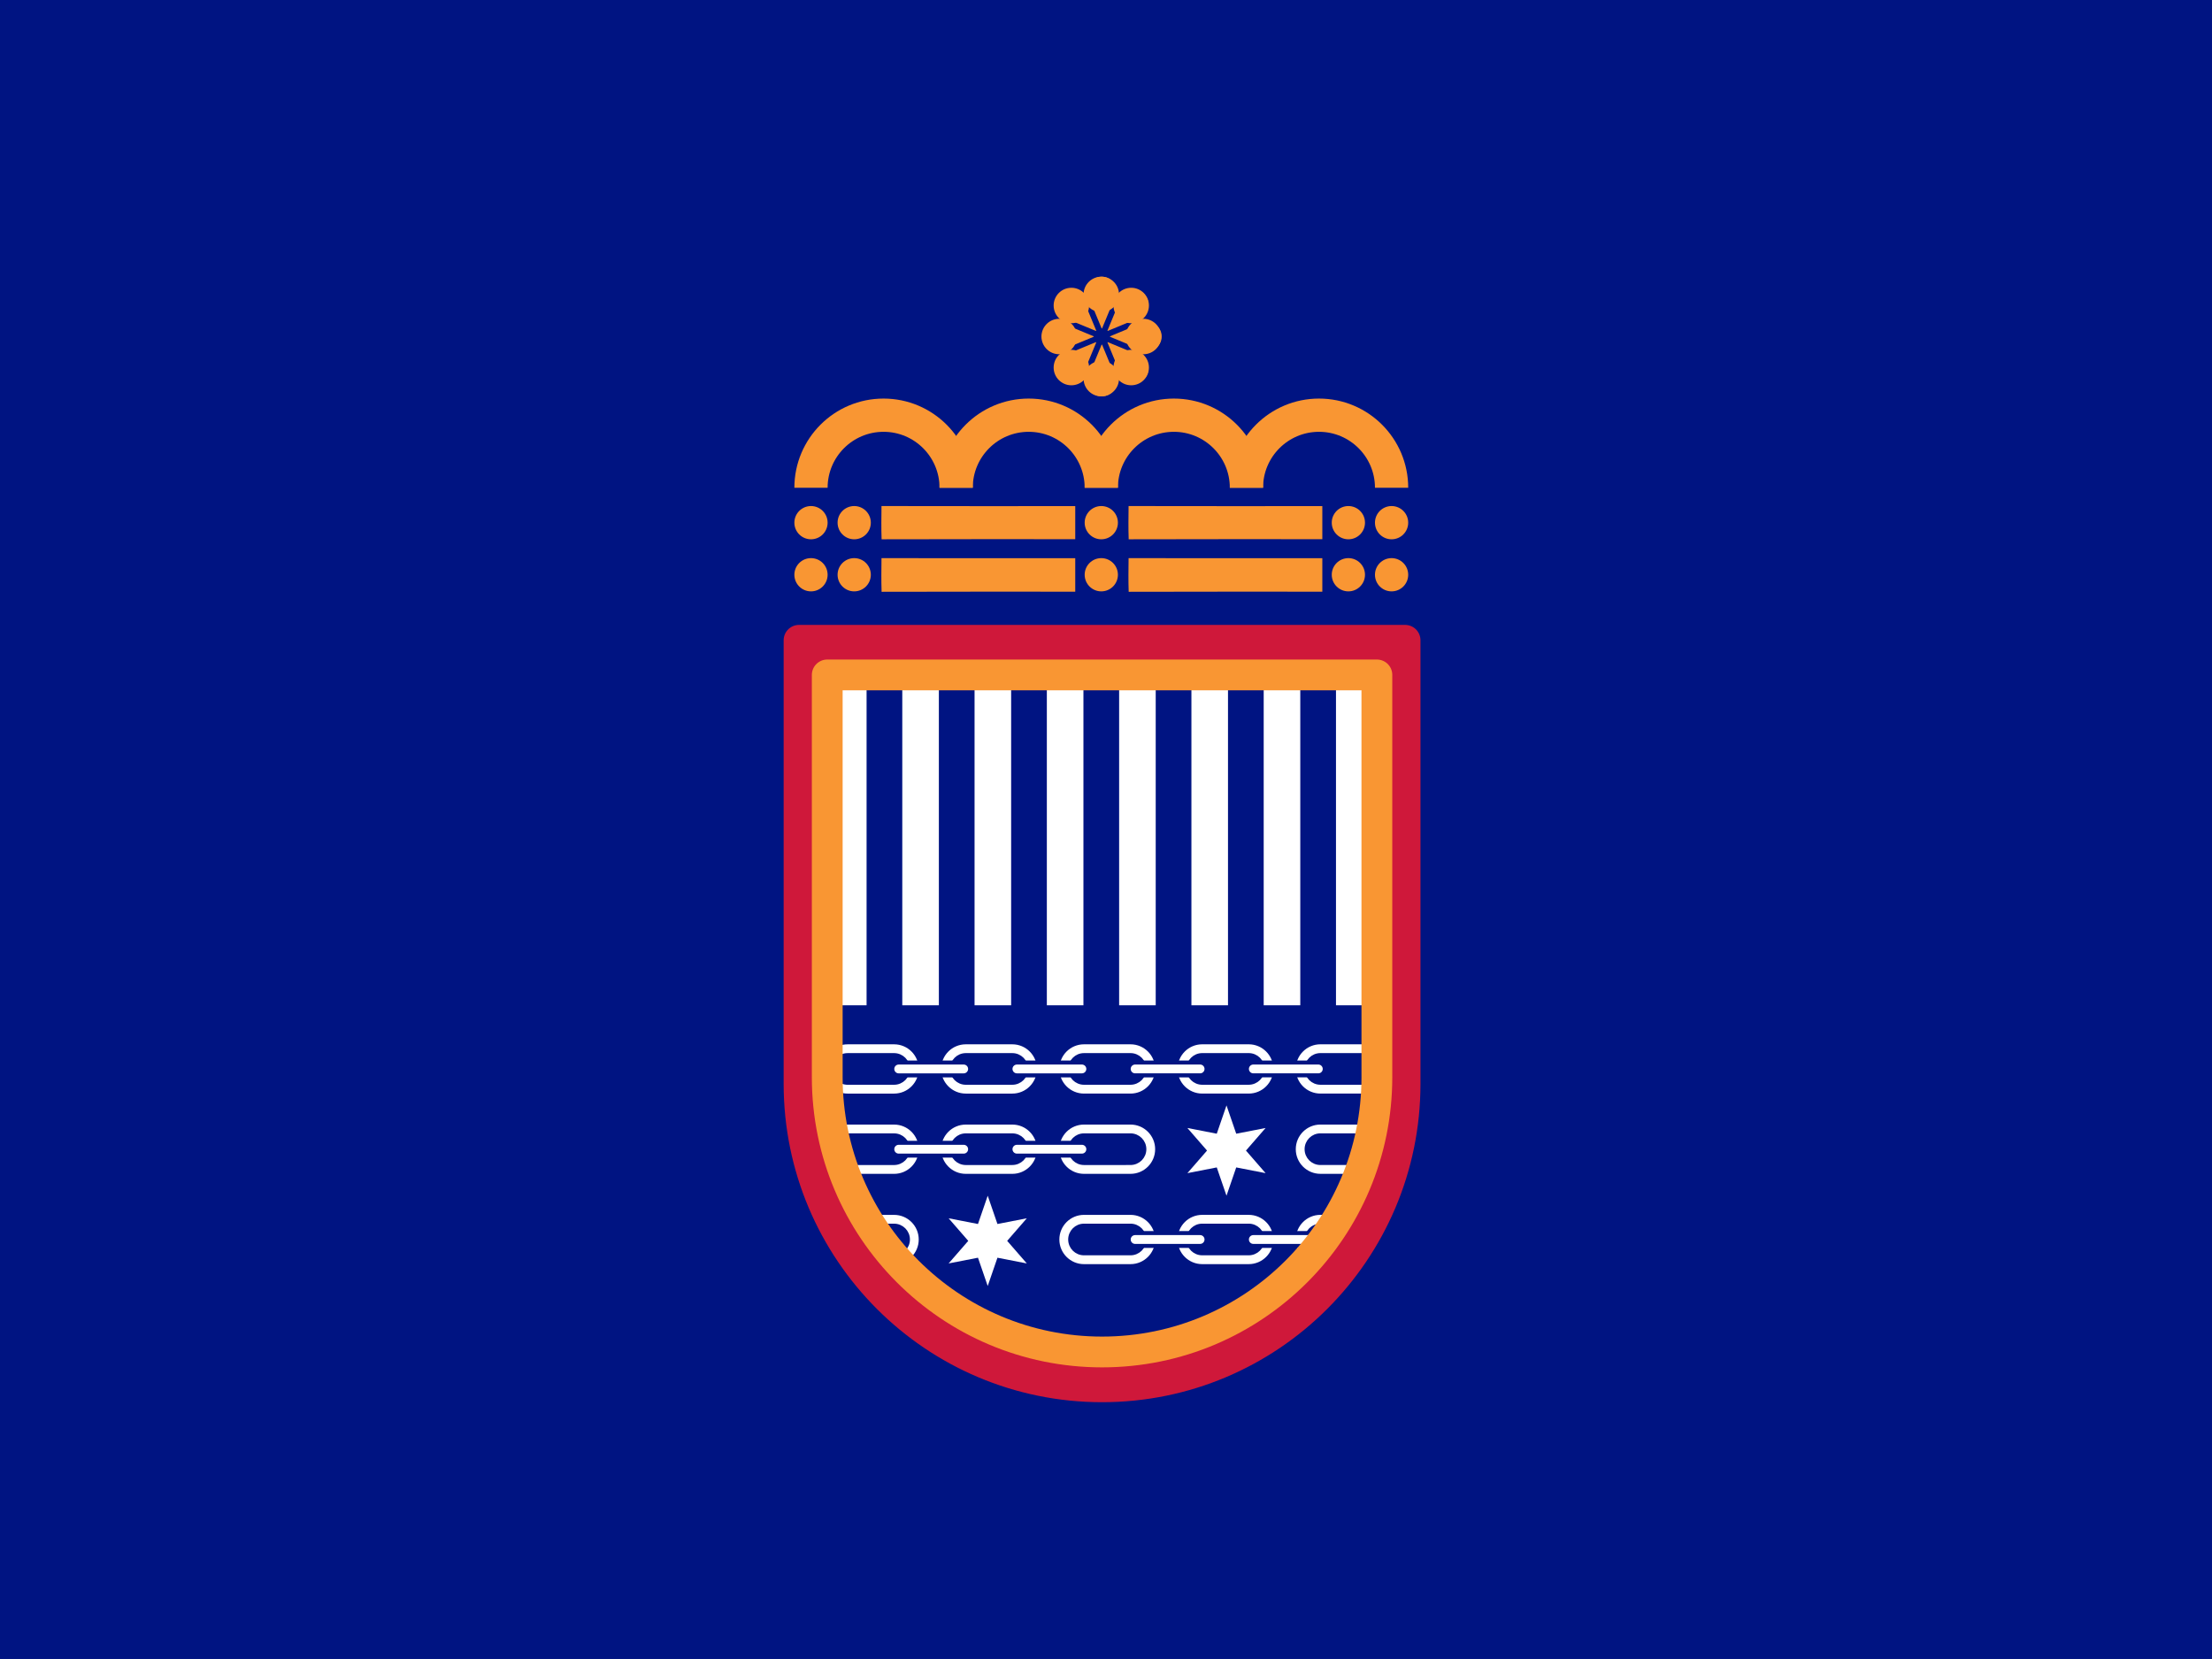 <?xml version="1.0" encoding="UTF-8"?>
<!-- Generated by Pixelmator Pro 3.6 -->
<svg width="400" height="300" viewBox="0 0 400 300" xmlns="http://www.w3.org/2000/svg" xmlns:xlink="http://www.w3.org/1999/xlink">
    <rect x="0" y="0" width="400" height="300" fill="#808080" stroke="none"/>
    <g id="Group">
        <path id="Path" fill="#001482" stroke="none" d="M 0 299.996 L 400 299.996 L 400 -0.004 L 0 -0.004 L 0 299.996 Z"/>
        <g id="Group-copy-2">
            <g id="Group-copy">
                <path id="Path-copy-4" fill="#cf183a" stroke="#cf183a" stroke-width="5.567" stroke-linecap="round" stroke-linejoin="round" d="M 254.084 115.784 L 144.492 115.784 L 144.492 195.766 C 144.495 195.837 144.492 195.911 144.492 195.983 C 144.492 226.246 169.025 250.779 199.288 250.779 C 229.551 250.779 254.084 226.246 254.084 195.983 C 254.084 195.909 254.082 195.837 254.082 195.766 L 254.082 115.784 L 254.084 115.784 Z"/>
                <path id="Path-copy-5" fill="#001482" stroke="none" d="M 248.985 122.047 L 149.591 122.047 L 149.591 194.586 C 149.593 194.651 149.591 194.718 149.591 194.783 C 149.591 222.23 171.841 244.48 199.288 244.48 C 226.735 244.48 248.985 222.23 248.985 194.783 C 248.985 194.716 248.983 194.651 248.983 194.586 L 248.983 122.047 L 248.985 122.047 Z"/>
                <mask id="mask1" maskUnits="userSpaceOnUse" maskContentUnits="userSpaceOnUse" mask-type="alpha">
                    <path id="path1" fill="#001482" stroke="none" d="M 248.985 122.047 L 149.591 122.047 L 149.591 194.586 C 149.593 194.651 149.591 194.718 149.591 194.783 C 149.591 222.23 171.841 244.48 199.288 244.48 C 226.735 244.48 248.985 222.23 248.985 194.783 C 248.985 194.716 248.983 194.651 248.983 194.586 L 248.983 122.047 L 248.985 122.047 Z"/>
                </mask>
                <g id="g1" mask="url(#mask1)">
                    <g id="Group-copy-3">
                        <path id="Rectangle-copy" fill="#ffffff" fill-rule="evenodd" stroke="none" d="M 156.705 181.788 L 156.705 121.917 L 150.09 121.917 L 150.09 181.788 Z"/>
                        <path id="Rectangle-copy-4" fill="#ffffff" fill-rule="evenodd" stroke="none" d="M 169.776 181.788 L 169.776 121.917 L 163.161 121.917 L 163.161 181.788 Z"/>
                        <path id="Rectangle-copy-6" fill="#ffffff" fill-rule="evenodd" stroke="none" d="M 182.847 181.788 L 182.847 121.917 L 176.232 121.917 L 176.232 181.788 Z"/>
                        <path id="Rectangle-copy-8" fill="#ffffff" fill-rule="evenodd" stroke="none" d="M 195.919 181.788 L 195.919 121.917 L 189.303 121.917 L 189.303 181.788 Z"/>
                        <path id="Rectangle-copy-10" fill="#ffffff" fill-rule="evenodd" stroke="none" d="M 208.99 181.788 L 208.99 121.917 L 202.375 121.917 L 202.375 181.788 Z"/>
                        <path id="Rectangle-copy-12" fill="#ffffff" fill-rule="evenodd" stroke="none" d="M 222.061 181.788 L 222.061 121.917 L 215.446 121.917 L 215.446 181.788 Z"/>
                        <path id="Rectangle-copy-13" fill="#ffffff" fill-rule="evenodd" stroke="none" d="M 235.132 181.788 L 235.132 121.917 L 228.517 121.917 L 228.517 181.788 Z"/>
                        <path id="Rectangle-copy-16" fill="#ffffff" fill-rule="evenodd" stroke="none" d="M 248.204 181.788 L 248.204 121.917 L 241.589 121.917 L 241.589 181.788 Z"/>
                    </g>
                    <path id="Rectangle" fill="#001482" fill-rule="evenodd" stroke="none" d="M 149.582 243.8 L 247.915 243.8 L 247.915 183.929 L 149.582 183.929 Z"/>
                    <g id="g7966-copy">
                        <path id="path3980" fill="#ffffff" stroke="#001482" stroke-width="0.726" d="M 148.452 193.301 C 148.452 195.962 150.609 198.119 153.27 198.119 L 161.68 198.119 C 164.341 198.119 166.499 195.961 166.498 193.3 C 166.498 190.639 164.341 188.482 161.68 188.482 L 153.27 188.483 C 150.609 188.483 148.452 190.64 148.452 193.301 L 148.452 193.301 Z M 150.773 193.301 C 150.773 191.922 151.89 190.799 153.27 190.799 L 161.68 190.798 C 163.059 190.798 164.182 191.921 164.182 193.3 C 164.182 194.68 163.06 195.797 161.68 195.797 L 153.27 195.798 C 151.891 195.798 150.773 194.681 150.773 193.301 Z"/>
                        <path id="path3986" fill="#ffffff" stroke="#001482" stroke-width="0.726" d="M 169.827 193.3 C 169.828 195.961 171.985 198.118 174.646 198.118 L 183.056 198.118 C 185.717 198.118 187.874 195.96 187.874 193.299 C 187.874 190.638 185.717 188.481 183.056 188.481 L 174.645 188.482 C 171.984 188.482 169.827 190.639 169.827 193.3 Z M 172.149 193.3 C 172.149 191.921 173.266 190.798 174.646 190.798 L 183.056 190.797 C 184.435 190.797 185.558 191.92 185.558 193.299 C 185.558 194.679 184.435 195.796 183.056 195.796 L 174.646 195.797 C 173.266 195.797 172.149 194.68 172.149 193.3 L 172.149 193.3 Z"/>
                        <path id="path3988" fill="#ffffff" stroke="#001482" stroke-width="0.726" d="M 161.352 193.301 C 161.352 193.942 161.871 194.461 162.512 194.461 L 174.235 194.461 C 174.246 194.461 174.257 194.461 174.268 194.461 C 174.909 194.461 175.429 193.941 175.429 193.3 C 175.429 192.659 174.909 192.139 174.268 192.139 L 162.512 192.14 C 161.871 192.14 161.352 192.659 161.352 193.301 Z"/>
                        <path id="path6347" fill="#ffffff" stroke="#001482" stroke-width="0.726" d="M 191.203 193.299 C 191.203 195.96 193.361 198.117 196.022 198.117 L 204.432 198.117 C 207.093 198.117 209.25 195.959 209.25 193.298 C 209.25 190.637 207.092 188.48 204.431 188.48 L 196.021 188.481 C 193.36 188.481 191.203 190.638 191.203 193.299 Z M 193.525 193.299 C 193.525 191.92 194.642 190.797 196.021 190.797 L 204.431 190.796 C 205.811 190.796 206.934 191.919 206.934 193.298 C 206.934 194.678 205.811 195.795 204.432 195.795 L 196.022 195.796 C 194.642 195.796 193.525 194.679 193.525 193.299 L 193.525 193.299 Z"/>
                        <path id="path4015" fill="#ffffff" stroke="#001482" stroke-width="0.726" d="M 182.727 193.3 C 182.727 193.941 183.247 194.46 183.888 194.46 L 195.611 194.46 C 195.622 194.46 195.633 194.46 195.644 194.46 C 196.285 194.46 196.804 193.94 196.804 193.299 C 196.804 192.658 196.285 192.138 195.644 192.138 L 183.888 192.139 C 183.247 192.139 182.727 192.658 182.727 193.3 Z"/>
                        <path id="path6355" fill="#ffffff" stroke="#001482" stroke-width="0.726" d="M 212.579 193.298 C 212.579 195.959 214.736 198.116 217.397 198.116 L 225.808 198.116 C 228.469 198.116 230.626 195.958 230.626 193.297 C 230.626 190.636 228.468 188.479 225.807 188.479 L 217.397 188.48 C 214.736 188.48 212.579 190.637 212.579 193.298 Z M 214.9 193.298 C 214.9 191.918 216.018 190.796 217.397 190.796 L 225.807 190.795 C 227.187 190.795 228.31 191.918 228.31 193.297 C 228.31 194.677 227.187 195.794 225.807 195.794 L 217.397 195.795 C 216.018 195.795 214.901 194.677 214.9 193.298 L 214.9 193.298 Z"/>
                        <path id="path6351" fill="#ffffff" stroke="#001482" stroke-width="0.726" d="M 204.103 193.299 C 204.103 193.94 204.623 194.459 205.264 194.459 L 216.987 194.459 C 216.997 194.459 217.009 194.459 217.019 194.459 C 217.661 194.459 218.18 193.939 218.18 193.298 C 218.18 192.657 217.661 192.137 217.019 192.137 L 205.264 192.138 C 204.623 192.138 204.103 192.657 204.103 193.299 Z"/>
                        <path id="path6363" fill="#ffffff" stroke="#001482" stroke-width="0.726" d="M 233.955 193.297 C 233.955 195.958 236.112 198.115 238.773 198.115 L 247.183 198.115 C 249.844 198.115 252.002 195.957 252.001 193.296 C 252.001 190.635 249.844 188.478 247.183 188.478 L 238.773 188.479 C 236.112 188.479 233.955 190.636 233.955 193.297 Z M 236.276 193.297 C 236.276 191.917 237.393 190.795 238.773 190.795 L 247.183 190.794 C 248.563 190.794 249.685 191.917 249.685 193.296 C 249.685 194.676 248.563 195.793 247.183 195.793 L 238.773 195.794 C 237.394 195.794 236.276 194.676 236.276 193.297 L 236.276 193.297 Z"/>
                        <path id="path6359" fill="#ffffff" stroke="#001482" stroke-width="0.726" d="M 225.479 193.297 C 225.479 193.939 225.998 194.458 226.64 194.458 L 238.362 194.458 C 238.373 194.458 238.384 194.458 238.395 194.458 C 239.036 194.458 239.556 193.938 239.556 193.297 C 239.556 192.656 239.036 192.136 238.395 192.136 L 226.64 192.137 C 225.998 192.137 225.479 192.656 225.479 193.297 Z"/>
                    </g>
                    <g id="g7966-copy-2">
                        <path id="path2" fill="#ffffff" stroke="#001482" stroke-width="0.726" d="M 148.452 207.815 C 148.452 210.476 150.609 212.634 153.27 212.633 L 161.68 212.633 C 164.341 212.633 166.499 210.476 166.498 207.815 C 166.498 205.153 164.341 202.996 161.68 202.996 L 153.27 202.997 C 150.609 202.997 148.452 205.154 148.452 207.815 L 148.452 207.815 Z M 150.773 207.815 C 150.773 206.436 151.89 205.313 153.27 205.313 L 161.68 205.313 C 163.059 205.312 164.182 206.435 164.182 207.815 C 164.182 209.194 163.06 210.311 161.68 210.312 L 153.27 210.312 C 151.891 210.312 150.773 209.195 150.773 207.815 Z"/>
                        <path id="path3" fill="#ffffff" stroke="#001482" stroke-width="0.726" d="M 169.827 207.814 C 169.828 210.475 171.985 212.633 174.646 212.632 L 183.056 212.632 C 185.717 212.632 187.874 210.475 187.874 207.813 C 187.874 205.152 185.717 202.995 183.056 202.995 L 174.645 202.996 C 171.984 202.996 169.827 205.153 169.827 207.814 Z M 172.149 207.814 C 172.149 206.435 173.266 205.312 174.646 205.312 L 183.056 205.311 C 184.435 205.311 185.558 206.434 185.558 207.814 C 185.558 209.193 184.435 210.31 183.056 210.31 L 174.646 210.311 C 173.266 210.311 172.149 209.194 172.149 207.814 L 172.149 207.814 Z"/>
                        <path id="path4" fill="#ffffff" stroke="#001482" stroke-width="0.726" d="M 161.352 207.815 C 161.352 208.456 161.871 208.976 162.512 208.975 L 174.235 208.975 C 174.246 208.975 174.257 208.975 174.268 208.975 C 174.909 208.975 175.429 208.455 175.429 207.814 C 175.429 207.173 174.909 206.653 174.268 206.653 L 162.512 206.654 C 161.871 206.654 161.352 207.174 161.352 207.815 Z"/>
                        <path id="path5" fill="#ffffff" stroke="#001482" stroke-width="0.726" d="M 191.203 207.813 C 191.203 210.474 193.361 212.632 196.022 212.631 L 204.432 212.631 C 207.093 212.631 209.25 210.474 209.25 207.812 C 209.25 205.151 207.092 202.994 204.431 202.994 L 196.021 202.995 C 193.36 202.995 191.203 205.152 191.203 207.813 Z M 193.525 207.813 C 193.525 206.434 194.642 205.311 196.021 205.311 L 204.431 205.31 C 205.811 205.31 206.934 206.433 206.934 207.813 C 206.934 209.192 205.811 210.309 204.432 210.309 L 196.022 210.31 C 194.642 210.31 193.525 209.193 193.525 207.813 L 193.525 207.813 Z"/>
                        <path id="path6" fill="#ffffff" stroke="#001482" stroke-width="0.726" d="M 182.727 207.814 C 182.727 208.455 183.247 208.974 183.888 208.974 L 195.611 208.974 C 195.622 208.974 195.633 208.974 195.644 208.974 C 196.285 208.974 196.804 208.454 196.804 207.813 C 196.804 207.172 196.285 206.652 195.644 206.652 L 183.888 206.653 C 183.247 206.653 182.727 207.173 182.727 207.814 Z"/>
                        <path id="path7" fill="#ffffff" stroke="#001482" stroke-width="0.726" d="M 233.955 207.811 C 233.955 210.472 236.112 212.629 238.773 212.629 L 247.183 212.629 C 249.844 212.629 252.002 210.471 252.001 207.81 C 252.001 205.149 249.844 202.992 247.183 202.992 L 238.773 202.993 C 236.112 202.993 233.955 205.15 233.955 207.811 Z M 236.276 207.811 C 236.276 206.432 237.393 205.309 238.773 205.309 L 247.183 205.308 C 248.563 205.308 249.685 206.431 249.685 207.811 C 249.685 209.19 248.563 210.307 247.183 210.307 L 238.773 210.308 C 237.394 210.308 236.276 209.191 236.276 207.811 L 236.276 207.811 Z"/>
                    </g>
                    <g id="g7966-copy-3">
                        <path id="path8" fill="#ffffff" stroke="#001482" stroke-width="0.726" d="M 148.452 224.144 C 148.452 226.805 150.609 228.962 153.27 228.962 L 161.68 228.962 C 164.341 228.961 166.499 226.804 166.498 224.143 C 166.498 221.482 164.341 219.325 161.68 219.325 L 153.27 219.325 C 150.609 219.325 148.452 221.483 148.452 224.144 L 148.452 224.144 Z M 150.773 224.144 C 150.773 222.764 151.89 221.641 153.27 221.641 L 161.68 221.641 C 163.059 221.641 164.182 222.764 164.182 224.143 C 164.182 225.523 163.06 226.64 161.68 226.64 L 153.27 226.64 C 151.891 226.64 150.773 225.523 150.773 224.144 Z"/>
                        <path id="path9" fill="#ffffff" stroke="#001482" stroke-width="0.726" d="M 191.203 224.142 C 191.203 226.803 193.361 228.96 196.022 228.96 L 204.432 228.959 C 207.093 228.959 209.25 226.802 209.25 224.141 C 209.25 221.48 207.092 219.323 204.431 219.323 L 196.021 219.323 C 193.36 219.323 191.203 221.481 191.203 224.142 Z M 193.525 224.142 C 193.525 222.762 194.642 221.639 196.021 221.639 L 204.431 221.639 C 205.811 221.639 206.934 222.762 206.934 224.141 C 206.934 225.521 205.811 226.638 204.432 226.638 L 196.022 226.638 C 194.642 226.638 193.525 225.521 193.525 224.142 L 193.525 224.142 Z"/>
                        <path id="path10" fill="#ffffff" stroke="#001482" stroke-width="0.726" d="M 212.579 224.141 C 212.579 226.802 214.736 228.959 217.397 228.959 L 225.808 228.958 C 228.469 228.958 230.626 226.801 230.626 224.14 C 230.626 221.479 228.468 219.322 225.807 219.322 L 217.397 219.322 C 214.736 219.322 212.579 221.48 212.579 224.141 Z M 214.9 224.141 C 214.9 222.761 216.018 221.638 217.397 221.638 L 225.807 221.638 C 227.187 221.638 228.31 222.76 228.31 224.14 C 228.31 225.52 227.187 226.637 225.807 226.637 L 217.397 226.637 C 216.018 226.637 214.901 225.52 214.9 224.141 L 214.9 224.141 Z"/>
                        <path id="path11" fill="#ffffff" stroke="#001482" stroke-width="0.726" d="M 204.103 224.141 C 204.103 224.782 204.623 225.302 205.264 225.302 L 216.987 225.301 C 216.997 225.301 217.009 225.301 217.019 225.301 C 217.661 225.301 218.18 224.782 218.18 224.14 C 218.18 223.499 217.661 222.98 217.019 222.98 L 205.264 222.98 C 204.623 222.98 204.103 223.5 204.103 224.141 Z"/>
                        <path id="path12" fill="#ffffff" stroke="#001482" stroke-width="0.726" d="M 233.955 224.14 C 233.955 226.801 236.112 228.958 238.773 228.958 L 247.183 228.957 C 249.844 228.957 252.002 226.8 252.001 224.139 C 252.001 221.478 249.844 219.321 247.183 219.321 L 238.773 219.321 C 236.112 219.321 233.955 221.479 233.955 224.14 Z M 236.276 224.14 C 236.276 222.76 237.393 221.637 238.773 221.637 L 247.183 221.637 C 248.563 221.637 249.685 222.759 249.685 224.139 C 249.685 225.518 248.563 226.636 247.183 226.636 L 238.773 226.636 C 237.394 226.636 236.276 225.519 236.276 224.14 L 236.276 224.14 Z"/>
                        <path id="path13" fill="#ffffff" stroke="#001482" stroke-width="0.726" d="M 225.479 224.14 C 225.479 224.781 225.998 225.301 226.64 225.301 L 238.362 225.3 C 238.373 225.3 238.384 225.3 238.395 225.3 C 239.036 225.3 239.556 224.781 239.556 224.139 C 239.556 223.498 239.036 222.979 238.395 222.979 L 226.64 222.979 C 225.998 222.979 225.479 223.499 225.479 224.14 Z"/>
                    </g>
                </g>
                <path id="path1257-copy-2" fill="#ffffff" stroke="none" d="M 221.79 199.894 L 223.549 205.011 L 228.86 203.976 L 225.309 208.058 L 228.86 212.141 L 223.549 211.106 L 221.79 216.223 L 220.03 211.106 L 214.719 212.141 L 218.27 208.058 L 214.719 203.976 L 220.03 205.011 Z"/>
                <path id="path1257-copy-3" fill="#ffffff" stroke="none" d="M 178.61 216.223 L 180.37 221.339 L 185.68 220.305 L 182.129 224.387 L 185.68 228.469 L 180.37 227.435 L 178.61 232.551 L 176.85 227.435 L 171.54 228.469 L 175.091 224.387 L 171.54 220.305 L 176.85 221.339 Z"/>
                <path id="Path-copy-6" fill="none" stroke="#f99633" stroke-width="5.567" stroke-linecap="round" stroke-linejoin="round" d="M 248.985 122.047 L 149.591 122.047 L 149.591 194.586 C 149.593 194.651 149.591 194.718 149.591 194.783 C 149.591 222.23 171.841 244.48 199.288 244.48 C 226.735 244.48 248.985 222.23 248.985 194.783 C 248.985 194.716 248.983 194.651 248.983 194.586 L 248.983 122.047 L 248.985 122.047 Z"/>
            </g>
            <g id="g2">
                <path id="svg6-copy-6" fill="#f3852b" stroke="none" visibility="hidden" d="M 159.48 112.73 C 159.311 110.801 159.389 108.867 159.438 106.938 C 185.997 106.971 212.556 106.945 239.116 106.95 C 239.122 108.872 239.122 110.791 239.116 112.71 C 212.568 112.723 186.021 112.685 159.48 112.73 Z"/>
                <path id="svg6-copy-2" fill="#f99633" stroke="none" d="M 159.422 107.014 C 159.348 104.987 159.382 102.954 159.403 100.927 C 171.082 100.961 182.76 100.935 194.438 100.94 C 194.44 102.959 194.44 104.976 194.438 106.993 C 182.765 107.006 171.092 106.966 159.422 107.014 Z"/>
                <path id="svg6-copy-4" fill="#f99633" stroke="none" d="M 204.103 107.014 C 204.028 104.987 204.063 102.954 204.084 100.927 C 215.762 100.961 227.44 100.935 239.118 100.94 C 239.121 102.959 239.121 104.976 239.118 106.993 C 227.446 107.006 215.773 106.966 204.103 107.014 Z"/>
                <path id="svg6-copy-3" fill="#f99633" stroke="none" d="M 159.422 97.521 C 159.348 95.519 159.382 93.512 159.403 91.51 C 171.082 91.544 182.76 91.518 194.438 91.523 C 194.44 93.517 194.44 95.508 194.438 97.5 C 182.765 97.513 171.092 97.474 159.422 97.521 Z"/>
                <path id="svg6-copy-5" fill="#f99633" stroke="none" d="M 204.103 97.521 C 204.028 95.519 204.063 93.512 204.084 91.51 C 215.762 91.544 227.44 91.518 239.118 91.523 C 239.121 93.517 239.121 95.508 239.118 97.5 C 227.446 97.513 215.773 97.474 204.103 97.521 Z"/>
                <g id="g3">
                    <path id="Shape-copy-12" fill="#f99633" fill-rule="evenodd" stroke="none" d="M 149.659 94.515 C 149.659 92.856 148.314 91.51 146.654 91.51 C 144.994 91.51 143.648 92.856 143.648 94.515 C 143.648 96.175 144.994 97.521 146.654 97.521 C 148.314 97.521 149.659 96.175 149.659 94.515 Z"/>
                    <path id="Shape-copy-15" fill="#f99633" fill-rule="evenodd" stroke="none" d="M 157.473 94.515 C 157.473 92.856 156.128 91.51 154.468 91.51 C 152.808 91.51 151.462 92.856 151.462 94.515 C 151.462 96.175 152.808 97.521 154.468 97.521 C 156.128 97.521 157.473 96.175 157.473 94.515 Z"/>
                    <path id="Shape-copy-17" fill="#f99633" fill-rule="evenodd" stroke="none" d="M 149.659 103.932 C 149.659 102.273 148.314 100.927 146.654 100.927 C 144.994 100.927 143.648 102.273 143.648 103.932 C 143.648 105.592 144.994 106.938 146.654 106.938 C 148.314 106.938 149.659 105.592 149.659 103.932 Z"/>
                    <path id="Shape-copy-16" fill="#f99633" fill-rule="evenodd" stroke="none" d="M 157.473 103.932 C 157.473 102.273 156.128 100.927 154.468 100.927 C 152.808 100.927 151.462 102.273 151.462 103.932 C 151.462 105.592 152.808 106.938 154.468 106.938 C 156.128 106.938 157.473 105.592 157.473 103.932 Z"/>
                    <path id="Shape-copy-19" fill="#f99633" fill-rule="evenodd" stroke="none" d="M 246.834 103.932 C 246.834 102.273 245.489 100.927 243.829 100.927 C 242.169 100.927 240.823 102.273 240.823 103.932 C 240.823 105.592 242.169 106.938 243.829 106.938 C 245.489 106.938 246.834 105.592 246.834 103.932 Z"/>
                    <path id="Shape-copy-18" fill="#f99633" fill-rule="evenodd" stroke="none" d="M 254.648 103.932 C 254.648 102.273 253.303 100.927 251.643 100.927 C 249.983 100.927 248.637 102.273 248.637 103.932 C 248.637 105.592 249.983 106.938 251.643 106.938 C 253.303 106.938 254.648 105.592 254.648 103.932 Z"/>
                    <path id="Shape-copy-13" fill="#f99633" fill-rule="evenodd" stroke="none" d="M 254.648 94.515 C 254.648 92.856 253.303 91.51 251.643 91.51 C 249.983 91.51 248.637 92.856 248.637 94.515 C 248.637 96.175 249.983 97.521 251.643 97.521 C 253.303 97.521 254.648 96.175 254.648 94.515 Z"/>
                    <path id="Shape-copy-14" fill="#f99633" fill-rule="evenodd" stroke="none" d="M 246.834 94.515 C 246.834 92.856 245.489 91.51 243.829 91.51 C 242.169 91.51 240.823 92.856 240.823 94.515 C 240.823 96.175 242.169 97.521 243.829 97.521 C 245.489 97.521 246.834 96.175 246.834 94.515 Z"/>
                    <path id="Shape-copy-20" fill="#f99633" fill-rule="evenodd" stroke="none" d="M 202.154 94.515 C 202.154 92.856 200.808 91.51 199.148 91.51 C 197.488 91.51 196.143 92.856 196.143 94.515 C 196.143 96.175 197.488 97.521 199.148 97.521 C 200.808 97.521 202.154 96.175 202.154 94.515 Z"/>
                    <path id="Shape-copy-21" fill="#f99633" fill-rule="evenodd" stroke="none" d="M 202.154 103.932 C 202.154 102.273 200.808 100.927 199.148 100.927 C 197.488 100.927 196.143 102.273 196.143 103.932 C 196.143 105.592 197.488 106.938 199.148 106.938 C 200.808 106.938 202.154 105.592 202.154 103.932 Z"/>
                </g>
                <g id="g4">
                    <path id="path14" fill="#f99633" stroke="none" d="M 199.248 50.035 C 197.385 50.035 196.12 51.928 196.833 53.65 L 199.199 59.364 C 199.217 59.407 199.28 59.407 199.298 59.364 L 201.664 53.65 C 202.377 51.928 201.112 50.035 199.248 50.035 Z M 193.338 52.439 C 192.715 52.463 192.093 52.711 191.599 53.205 C 190.281 54.522 190.724 56.756 192.446 57.469 L 198.16 59.835 C 198.204 59.853 198.245 59.809 198.227 59.766 L 195.862 54.052 C 195.416 52.976 194.377 52.399 193.338 52.439 Z M 205.159 52.439 C 204.12 52.399 203.08 52.976 202.635 54.052 L 200.268 59.766 C 200.25 59.81 200.294 59.852 200.337 59.834 L 206.051 57.469 C 207.773 56.756 208.217 54.521 206.898 53.203 C 206.404 52.709 205.782 52.463 205.159 52.439 Z M 191.071 58.238 C 189.679 58.222 188.429 59.341 188.429 60.855 C 188.429 62.718 190.322 63.984 192.043 63.271 L 197.757 60.904 C 197.801 60.886 197.801 60.824 197.757 60.806 L 192.043 58.439 C 191.72 58.305 191.392 58.242 191.071 58.238 Z M 207.426 58.238 C 207.104 58.242 206.776 58.305 206.454 58.439 L 200.74 60.806 C 200.696 60.824 200.696 60.886 200.74 60.904 L 206.454 63.271 C 208.175 63.984 210.068 62.718 210.068 60.855 C 210.068 59.341 208.818 58.222 207.426 58.238 Z M 200.337 61.874 C 200.293 61.856 200.252 61.9 200.27 61.944 L 202.635 67.657 C 203.348 69.379 205.582 69.823 206.9 68.505 C 208.217 67.187 207.773 64.954 206.051 64.241 L 200.337 61.874 Z M 198.16 61.876 L 192.446 64.241 C 190.724 64.954 190.281 67.187 191.599 68.505 C 192.916 69.822 195.149 69.379 195.862 67.657 L 198.229 61.944 C 198.247 61.9 198.203 61.858 198.16 61.876 Z M 199.248 62.314 C 199.229 62.314 199.208 62.324 199.199 62.346 L 196.833 68.06 C 196.12 69.781 197.385 71.674 199.248 71.674 C 201.112 71.674 202.377 69.781 201.664 68.06 L 199.298 62.346 C 199.289 62.324 199.268 62.314 199.248 62.314 Z"/>
                    <g id="g5">
                        <path id="Shape" fill="#f99633" fill-rule="evenodd" stroke="none" d="M 209.968 60.855 C 209.968 59.084 208.533 57.649 206.762 57.649 C 204.992 57.649 203.556 59.084 203.556 60.855 C 203.556 62.625 204.992 64.061 206.762 64.061 C 208.533 64.061 209.968 62.625 209.968 60.855 Z"/>
                        <path id="Shape-copy" fill="#f99633" fill-rule="evenodd" stroke="none" d="M 207.764 66.465 C 207.764 64.694 206.329 63.259 204.558 63.259 C 202.788 63.259 201.352 64.694 201.352 66.465 C 201.352 68.235 202.788 69.671 204.558 69.671 C 206.329 69.671 207.764 68.235 207.764 66.465 Z"/>
                        <path id="Shape-copy-2" fill="#f99633" fill-rule="evenodd" stroke="none" d="M 202.354 68.468 C 202.354 66.698 200.919 65.263 199.148 65.263 C 197.378 65.263 195.943 66.698 195.943 68.468 C 195.943 70.239 197.378 71.674 199.148 71.674 C 200.919 71.674 202.354 70.239 202.354 68.468 Z"/>
                        <path id="Shape-copy-3" fill="#f99633" fill-rule="evenodd" stroke="none" d="M 194.74 60.855 C 194.74 59.084 193.305 57.649 191.535 57.649 C 189.764 57.649 188.329 59.084 188.329 60.855 C 188.329 62.625 189.764 64.061 191.535 64.061 C 193.305 64.061 194.74 62.625 194.74 60.855 Z"/>
                        <path id="Shape-copy-4" fill="#f99633" fill-rule="evenodd" stroke="none" d="M 196.944 66.465 C 196.944 64.694 195.509 63.259 193.739 63.259 C 191.968 63.259 190.533 64.694 190.533 66.465 C 190.533 68.235 191.968 69.671 193.739 69.671 C 195.509 69.671 196.944 68.235 196.944 66.465 Z"/>
                        <path id="Shape-copy-7" fill="#f99633" fill-rule="evenodd" stroke="none" d="M 207.764 55.245 C 207.764 57.015 206.329 58.45 204.558 58.45 C 202.788 58.45 201.352 57.015 201.352 55.245 C 201.352 53.474 202.788 52.039 204.558 52.039 C 206.329 52.039 207.764 53.474 207.764 55.245 Z"/>
                        <path id="Shape-copy-6" fill="#f99633" fill-rule="evenodd" stroke="none" d="M 202.354 53.241 C 202.354 55.012 200.919 56.447 199.148 56.447 C 197.378 56.447 195.943 55.012 195.943 53.241 C 195.943 51.471 197.378 50.035 199.148 50.035 C 200.919 50.035 202.354 51.471 202.354 53.241 Z"/>
                        <path id="Shape-copy-5" fill="#f99633" fill-rule="evenodd" stroke="none" d="M 196.944 55.245 C 196.944 57.015 195.509 58.45 193.739 58.45 C 191.968 58.45 190.533 57.015 190.533 55.245 C 190.533 53.474 191.968 52.039 193.739 52.039 C 195.509 52.039 196.944 53.474 196.944 55.245 Z"/>
                    </g>
                </g>
                <g id="g6">
                    <path id="path15" fill="none" stroke="#f99633" stroke-width="6.011" d="M 172.901 88.204 C 172.901 80.956 167.025 75.08 159.777 75.08 C 152.529 75.08 146.654 80.956 146.654 88.204 M 172.901 88.204"/>
                    <path id="Path-copy" fill="none" stroke="#f99633" stroke-width="6.011" d="M 199.148 88.204 C 199.148 80.956 193.273 75.08 186.025 75.08 C 178.777 75.08 172.901 80.956 172.901 88.204 M 199.148 88.204"/>
                    <path id="Path-copy-2" fill="none" stroke="#f99633" stroke-width="6.011" d="M 225.396 88.204 C 225.396 80.956 219.52 75.08 212.272 75.08 C 205.024 75.08 199.148 80.956 199.148 88.204 M 225.396 88.204"/>
                    <path id="Path-copy-3" fill="none" stroke="#f99633" stroke-width="6.011" d="M 251.643 88.204 C 251.643 80.956 245.767 75.08 238.519 75.08 C 231.271 75.08 225.396 80.956 225.396 88.204 M 251.643 88.204"/>
                </g>
            </g>
        </g>
    </g>
</svg>
